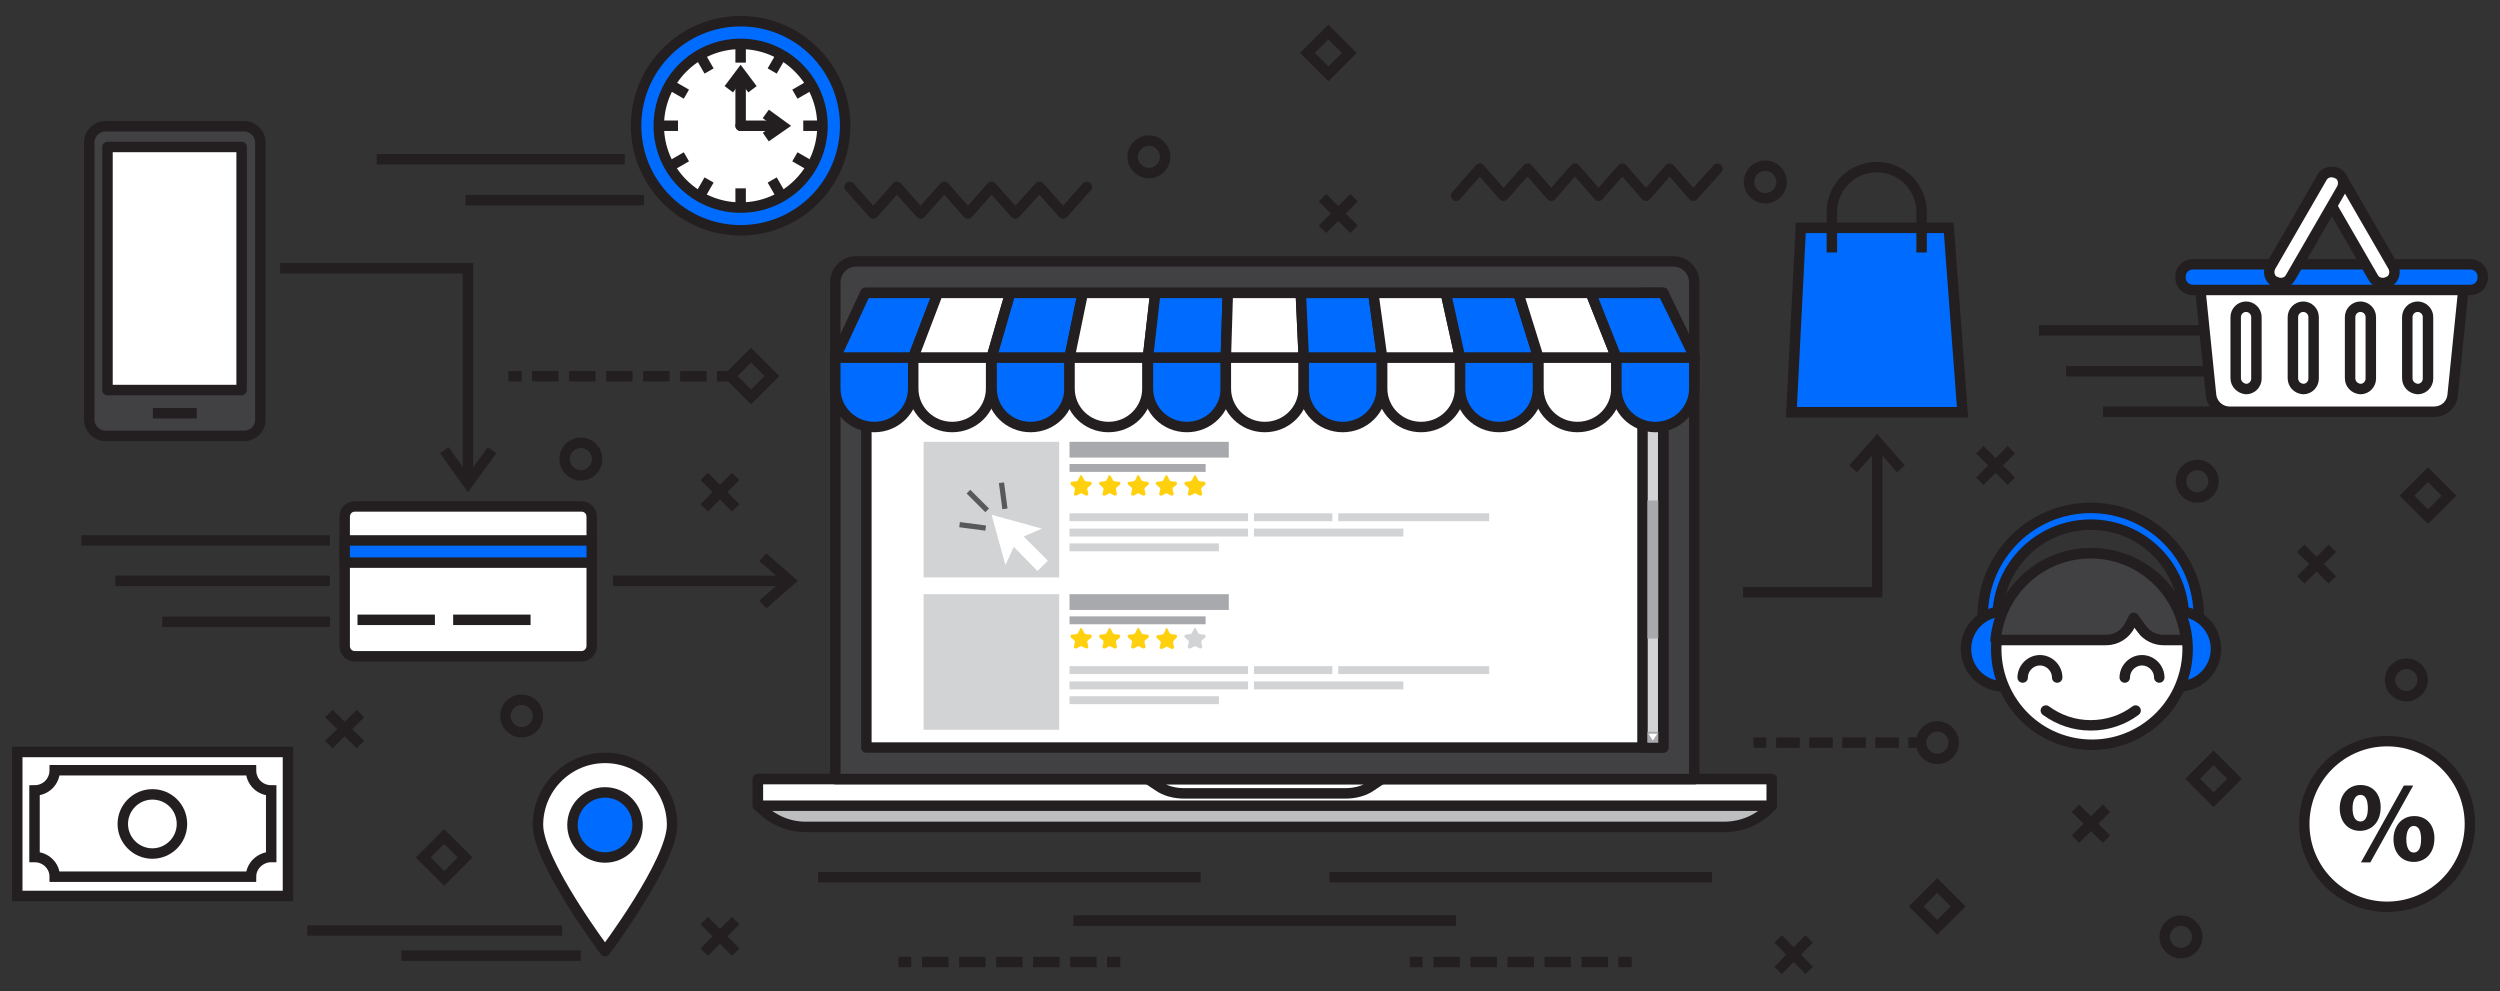 <?xml version="1.0" encoding="utf-8"?>
<!-- Generator: Adobe Illustrator 24.0.3, SVG Export Plug-In . SVG Version: 6.00 Build 0)  -->
<svg version="1.1" xmlns="http://www.w3.org/2000/svg" xmlns:xlink="http://www.w3.org/1999/xlink" x="0px" y="0px"
	 viewBox="0 0 507 201" enable-background="new 0 0 507 201" xml:space="preserve">
<rect x="0" y="0" width="507" height="201" fill="#333333" stroke="none"/>
<g id="BACKGROUND">
</g>
<g id="OBJECTS">
	<g>
		<g id="XMLID_293_">
			<g id="XMLID_236_">
				<g id="XMLID_113_">
					
						<path id="XMLID_42_" fill="#BCBEC0" stroke="#231F20" stroke-width="2.121" stroke-linecap="round" stroke-linejoin="round" stroke-miterlimit="10" d="
						M349.6,167.7H163.4c-3.6,0-6.9-1.5-9.4-4.1l-0.3-0.3V158h205.6v5.4l-0.3,0.3C356.6,166.3,353.2,167.7,349.6,167.7z"/>
					
						<rect id="XMLID_43_" x="153.7" y="158" fill="#FFFFFF" stroke="#231F20" stroke-width="2.121" stroke-linecap="round" stroke-linejoin="round" stroke-miterlimit="10" width="205.6" height="5.4"/>
					
						<path id="XMLID_46_" fill="#FFFFFF" stroke="#231F20" stroke-width="2.121" stroke-linecap="round" stroke-linejoin="round" stroke-miterlimit="10" d="
						M256.5,160.9h16.3c2,0,3.9-0.5,5.3-1.5l2.1-1.4h-23.7h-23.7l2.1,1.4c1.4,1,3.3,1.5,5.3,1.5H256.5z"/>
					
						<path id="XMLID_45_" fill="#414042" stroke="#231F20" stroke-width="2.121" stroke-linecap="round" stroke-linejoin="round" stroke-miterlimit="10" d="
						M343.7,158H169.4V57.3c0-2.4,1.9-4.3,4.3-4.3h165.6c2.4,0,4.3,1.9,4.3,4.3V158z"/>
					
						<rect id="XMLID_47_" x="175.7" y="59.4" fill="#FFFFFF" stroke="#231F20" stroke-width="2.121" stroke-linecap="round" stroke-linejoin="round" stroke-miterlimit="10" width="161.6" height="92.2"/>
					<rect id="XMLID_60_" x="187.3" y="89.6" fill="#D1D3D4" width="27.5" height="27.5"/>
					<rect id="XMLID_62_" x="187.3" y="120.5" fill="#D1D3D4" width="27.5" height="27.5"/>
					<rect id="XMLID_61_" x="216.9" y="89.6" fill="#A7A9AC" width="32.3" height="3.2"/>
					<rect id="XMLID_64_" x="216.9" y="94.1" fill="#A7A9AC" width="27.6" height="1.6"/>
					<g id="XMLID_65_">
						<rect id="XMLID_81_" x="216.9" y="104.1" fill="#D1D3D4" width="36.2" height="1.6"/>
						<rect id="XMLID_84_" x="254.3" y="104.1" fill="#D1D3D4" width="15.9" height="1.6"/>
						<rect id="XMLID_85_" x="271.4" y="104.1" fill="#D1D3D4" width="30.6" height="1.6"/>
						<rect id="XMLID_88_" x="216.9" y="107.2" fill="#D1D3D4" width="36.2" height="1.6"/>
						<rect id="XMLID_87_" x="254.3" y="107.2" fill="#D1D3D4" width="30.3" height="1.6"/>
						<rect id="XMLID_86_" x="216.9" y="110.2" fill="#D1D3D4" width="30.3" height="1.6"/>
					</g>
					<path id="XMLID_63_" fill="#FFD00E" d="M219.5,96.6l0.4,0.8c0.1,0.1,0.2,0.2,0.3,0.2l0.9,0.1c0.3,0,0.4,0.4,0.2,0.6l-0.7,0.6
						c-0.1,0.1-0.1,0.2-0.1,0.3l0.2,0.9c0.1,0.3-0.3,0.5-0.5,0.4l-0.8-0.4c-0.1-0.1-0.2-0.1-0.3,0l-0.8,0.4
						c-0.3,0.1-0.6-0.1-0.5-0.4l0.2-0.9c0-0.1,0-0.2-0.1-0.3l-0.7-0.6c-0.2-0.2-0.1-0.6,0.2-0.6l0.9-0.1c0.1,0,0.2-0.1,0.3-0.2
						l0.4-0.8C219,96.3,219.3,96.3,219.5,96.6z"/>
					<path id="XMLID_66_" fill="#FFD00E" d="M225.3,96.6l0.4,0.8c0.1,0.1,0.2,0.2,0.3,0.2l0.9,0.1c0.3,0,0.4,0.4,0.2,0.6l-0.7,0.6
						c-0.1,0.1-0.1,0.2-0.1,0.3l0.2,0.9c0.1,0.3-0.3,0.5-0.5,0.4l-0.8-0.4c-0.1-0.1-0.2-0.1-0.3,0l-0.8,0.4
						c-0.3,0.1-0.6-0.1-0.5-0.4l0.2-0.9c0-0.1,0-0.2-0.1-0.3l-0.7-0.6c-0.2-0.2-0.1-0.6,0.2-0.6l0.9-0.1c0.1,0,0.2-0.1,0.3-0.2
						l0.4-0.8C224.7,96.3,225.1,96.3,225.3,96.6z"/>
					<path id="XMLID_67_" fill="#FFD00E" d="M231.1,96.6l0.4,0.8c0.1,0.1,0.2,0.2,0.3,0.2l0.9,0.1c0.3,0,0.4,0.4,0.2,0.6l-0.7,0.6
						c-0.1,0.1-0.1,0.2-0.1,0.3l0.2,0.9c0.1,0.3-0.3,0.5-0.5,0.4l-0.8-0.4c-0.1-0.1-0.2-0.1-0.3,0l-0.8,0.4
						c-0.3,0.1-0.6-0.1-0.5-0.4l0.2-0.9c0-0.1,0-0.2-0.1-0.3l-0.7-0.6c-0.2-0.2-0.1-0.6,0.2-0.6l0.9-0.1c0.1,0,0.2-0.1,0.3-0.2
						l0.4-0.8C230.5,96.3,230.9,96.3,231.1,96.6z"/>
					<path id="XMLID_68_" fill="#FFD00E" d="M236.8,96.6l0.4,0.8c0.1,0.1,0.2,0.2,0.3,0.2l0.9,0.1c0.3,0,0.4,0.4,0.2,0.6l-0.7,0.6
						c-0.1,0.1-0.1,0.2-0.1,0.3l0.2,0.9c0.1,0.3-0.3,0.5-0.5,0.4l-0.8-0.4c-0.1-0.1-0.2-0.1-0.3,0l-0.8,0.4
						c-0.3,0.1-0.6-0.1-0.5-0.4l0.2-0.9c0-0.1,0-0.2-0.1-0.3l-0.7-0.6c-0.2-0.2-0.1-0.6,0.2-0.6l0.9-0.1c0.1,0,0.2-0.1,0.3-0.2
						l0.4-0.8C236.3,96.3,236.7,96.3,236.8,96.6z"/>
					<path id="XMLID_69_" fill="#FFD00E" d="M242.6,96.6l0.4,0.8c0.1,0.1,0.2,0.2,0.3,0.2l0.9,0.1c0.3,0,0.4,0.4,0.2,0.6l-0.7,0.6
						c-0.1,0.1-0.1,0.2-0.1,0.3l0.2,0.9c0.1,0.3-0.3,0.5-0.5,0.4l-0.8-0.4c-0.1-0.1-0.2-0.1-0.3,0l-0.8,0.4
						c-0.3,0.1-0.6-0.1-0.5-0.4l0.2-0.9c0-0.1,0-0.2-0.1-0.3l-0.7-0.6c-0.2-0.2-0.1-0.6,0.2-0.6l0.9-0.1c0.1,0,0.2-0.1,0.3-0.2
						l0.4-0.8C242.1,96.3,242.5,96.3,242.6,96.6z"/>
					<rect id="XMLID_103_" x="216.9" y="120.5" fill="#A7A9AC" width="32.3" height="3.2"/>
					<rect id="XMLID_102_" x="216.9" y="125" fill="#A7A9AC" width="27.6" height="1.6"/>
					<g id="XMLID_95_">
						<rect id="XMLID_101_" x="216.9" y="135.1" fill="#D1D3D4" width="36.2" height="1.6"/>
						<rect id="XMLID_100_" x="254.3" y="135.1" fill="#D1D3D4" width="15.9" height="1.6"/>
						<rect id="XMLID_99_" x="271.4" y="135.1" fill="#D1D3D4" width="30.6" height="1.6"/>
						<rect id="XMLID_98_" x="216.9" y="138.2" fill="#D1D3D4" width="36.2" height="1.6"/>
						<rect id="XMLID_97_" x="254.3" y="138.2" fill="#D1D3D4" width="30.3" height="1.6"/>
						<rect id="XMLID_96_" x="216.9" y="141.2" fill="#D1D3D4" width="30.3" height="1.6"/>
					</g>
					<path id="XMLID_94_" fill="#FFD00E" d="M219.5,127.6l0.4,0.8c0.1,0.1,0.2,0.2,0.3,0.2l0.9,0.1c0.3,0,0.4,0.4,0.2,0.6l-0.7,0.6
						c-0.1,0.1-0.1,0.2-0.1,0.3l0.2,0.9c0.1,0.3-0.3,0.5-0.5,0.4l-0.8-0.4c-0.1-0.1-0.2-0.1-0.3,0l-0.8,0.4
						c-0.3,0.1-0.6-0.1-0.5-0.4l0.2-0.9c0-0.1,0-0.2-0.1-0.3l-0.7-0.6c-0.2-0.2-0.1-0.6,0.2-0.6l0.9-0.1c0.1,0,0.2-0.1,0.3-0.2
						l0.4-0.8C219,127.3,219.3,127.3,219.5,127.6z"/>
					<path id="XMLID_93_" fill="#FFD00E" d="M225.3,127.6l0.4,0.8c0.1,0.1,0.2,0.2,0.3,0.2l0.9,0.1c0.3,0,0.4,0.4,0.2,0.6l-0.7,0.6
						c-0.1,0.1-0.1,0.2-0.1,0.3l0.2,0.9c0.1,0.3-0.3,0.5-0.5,0.4l-0.8-0.4c-0.1-0.1-0.2-0.1-0.3,0l-0.8,0.4
						c-0.3,0.1-0.6-0.1-0.5-0.4l0.2-0.9c0-0.1,0-0.2-0.1-0.3l-0.7-0.6c-0.2-0.2-0.1-0.6,0.2-0.6l0.9-0.1c0.1,0,0.2-0.1,0.3-0.2
						l0.4-0.8C224.7,127.3,225.1,127.3,225.3,127.6z"/>
					<path id="XMLID_92_" fill="#FFD00E" d="M231.1,127.6l0.4,0.8c0.1,0.1,0.2,0.2,0.3,0.2l0.9,0.1c0.3,0,0.4,0.4,0.2,0.6l-0.7,0.6
						c-0.1,0.1-0.1,0.2-0.1,0.3l0.2,0.9c0.1,0.3-0.3,0.5-0.5,0.4l-0.8-0.4c-0.1-0.1-0.2-0.1-0.3,0l-0.8,0.4
						c-0.3,0.1-0.6-0.1-0.5-0.4l0.2-0.9c0-0.1,0-0.2-0.1-0.3l-0.7-0.6c-0.2-0.2-0.1-0.6,0.2-0.6l0.9-0.1c0.1,0,0.2-0.1,0.3-0.2
						l0.4-0.8C230.5,127.3,230.9,127.3,231.1,127.6z"/>
					<path id="XMLID_91_" fill="#FFD00E" d="M236.8,127.6l0.4,0.8c0.1,0.1,0.2,0.2,0.3,0.2l0.9,0.1c0.3,0,0.4,0.4,0.2,0.6L238,130
						c-0.1,0.1-0.1,0.2-0.1,0.3l0.2,0.9c0.1,0.3-0.3,0.5-0.5,0.4l-0.8-0.4c-0.1-0.1-0.2-0.1-0.3,0l-0.8,0.4
						c-0.3,0.1-0.6-0.1-0.5-0.4l0.2-0.9c0-0.1,0-0.2-0.1-0.3l-0.7-0.6c-0.2-0.2-0.1-0.6,0.2-0.6l0.9-0.1c0.1,0,0.2-0.1,0.3-0.2
						l0.4-0.8C236.3,127.3,236.7,127.3,236.8,127.6z"/>
					<path id="XMLID_90_" fill="#D1D3D4" d="M242.6,127.6l0.4,0.8c0.1,0.1,0.2,0.2,0.3,0.2l0.9,0.1c0.3,0,0.4,0.4,0.2,0.6l-0.7,0.6
						c-0.1,0.1-0.1,0.2-0.1,0.3l0.2,0.9c0.1,0.3-0.3,0.5-0.5,0.4l-0.8-0.4c-0.1-0.1-0.2-0.1-0.3,0l-0.8,0.4
						c-0.3,0.1-0.6-0.1-0.5-0.4l0.2-0.9c0-0.1,0-0.2-0.1-0.3l-0.7-0.6c-0.2-0.2-0.1-0.6,0.2-0.6l0.9-0.1c0.1,0,0.2-0.1,0.3-0.2
						l0.4-0.8C242.1,127.3,242.5,127.3,242.6,127.6z"/>
					<g id="XMLID_106_">
						
							<rect id="XMLID_89_" x="333.1" y="59.4" fill="#D1D3D4" stroke="#231F20" stroke-width="2.121" stroke-linecap="round" stroke-linejoin="round" stroke-miterlimit="10" width="4.2" height="92.2"/>
						<rect id="XMLID_104_" x="334.1" y="101.5" fill="#A7A9AC" width="2.2" height="28"/>
						<rect id="XMLID_105_" x="334.1" y="148.4" fill="#A7A9AC" width="2.2" height="2.2"/>
						<polygon id="XMLID_108_" fill="#FFFFFF" points="335.2,150.2 336.1,148.8 335.2,148.8 334.3,148.8 						"/>
					</g>
					<g id="XMLID_59_">
						<g id="XMLID_49_">
							
								<path id="XMLID_50_" fill="#006CFF" stroke="#231F20" stroke-width="2.121" stroke-linecap="round" stroke-linejoin="round" stroke-miterlimit="10" d="
								M169.4,72.5v6.3c0,4.3,3.5,7.8,7.9,7.8c4.4,0,7.9-3.5,7.9-7.8v-6.3H169.4z"/>
							
								<path id="XMLID_51_" fill="#FFFFFF" stroke="#231F20" stroke-width="2.121" stroke-linecap="round" stroke-linejoin="round" stroke-miterlimit="10" d="
								M185.2,72.5v6.3c0,4.3,3.5,7.8,7.9,7.8c4.4,0,7.9-3.5,7.9-7.8v-6.3H185.2z"/>
							
								<path id="XMLID_52_" fill="#006CFF" stroke="#231F20" stroke-width="2.121" stroke-linecap="round" stroke-linejoin="round" stroke-miterlimit="10" d="
								M201.1,72.5v6.3c0,4.3,3.5,7.8,7.9,7.8c4.4,0,7.9-3.5,7.9-7.8v-6.3H201.1z"/>
							
								<path id="XMLID_53_" fill="#FFFFFF" stroke="#231F20" stroke-width="2.121" stroke-linecap="round" stroke-linejoin="round" stroke-miterlimit="10" d="
								M216.9,72.5v6.3c0,4.3,3.5,7.8,7.9,7.8c4.4,0,7.9-3.5,7.9-7.8v-6.3H216.9z"/>
							
								<path id="XMLID_54_" fill="#006CFF" stroke="#231F20" stroke-width="2.121" stroke-linecap="round" stroke-linejoin="round" stroke-miterlimit="10" d="
								M232.8,72.5v6.3c0,4.3,3.5,7.8,7.9,7.8c4.4,0,7.9-3.5,7.9-7.8v-6.3H232.8z"/>
							
								<path id="XMLID_55_" fill="#FFFFFF" stroke="#231F20" stroke-width="2.121" stroke-linecap="round" stroke-linejoin="round" stroke-miterlimit="10" d="
								M248.6,72.5v6.3c0,4.3,3.5,7.8,7.9,7.8c4.4,0,7.9-3.5,7.9-7.8v-6.3H248.6z"/>
							
								<path id="XMLID_56_" fill="#006CFF" stroke="#231F20" stroke-width="2.121" stroke-linecap="round" stroke-linejoin="round" stroke-miterlimit="10" d="
								M264.4,72.5v6.3c0,4.3,3.5,7.8,7.9,7.8s7.9-3.5,7.9-7.8v-6.3H264.4z"/>
							
								<path id="XMLID_58_" fill="#FFFFFF" stroke="#231F20" stroke-width="2.121" stroke-linecap="round" stroke-linejoin="round" stroke-miterlimit="10" d="
								M280.3,72.5v6.3c0,4.3,3.5,7.8,7.9,7.8s7.9-3.5,7.9-7.8v-6.3H280.3z"/>
							
								<path id="XMLID_57_" fill="#006CFF" stroke="#231F20" stroke-width="2.121" stroke-linecap="round" stroke-linejoin="round" stroke-miterlimit="10" d="
								M296.1,72.5v6.3c0,4.3,3.5,7.8,7.9,7.8s7.9-3.5,7.9-7.8v-6.3H296.1z"/>
							
								<path id="XMLID_83_" fill="#FFFFFF" stroke="#231F20" stroke-width="2.121" stroke-linecap="round" stroke-linejoin="round" stroke-miterlimit="10" d="
								M312,72.5v6.3c0,4.3,3.5,7.8,7.9,7.8c4.4,0,7.9-3.5,7.9-7.8v-6.3H312z"/>
							
								<path id="XMLID_82_" fill="#006CFF" stroke="#231F20" stroke-width="2.121" stroke-linecap="round" stroke-linejoin="round" stroke-miterlimit="10" d="
								M327.8,72.5v6.3c0,4.3,3.5,7.8,7.9,7.8c4.4,0,7.9-3.5,7.9-7.8v-6.3H327.8z"/>
						</g>
						<g id="XMLID_71_">
							
								<polygon id="XMLID_48_" fill="#006CFF" stroke="#231F20" stroke-width="2.121" stroke-linecap="round" stroke-linejoin="round" stroke-miterlimit="10" points="
								190.2,59.4 175.5,59.4 169.4,72.5 185.2,72.5 							"/>
							
								<polygon id="XMLID_70_" fill="#FFFFFF" stroke="#231F20" stroke-width="2.121" stroke-linecap="round" stroke-linejoin="round" stroke-miterlimit="10" points="
								204.9,59.4 190.2,59.4 185.2,72.5 201.1,72.5 							"/>
							
								<polygon id="XMLID_72_" fill="#006CFF" stroke="#231F20" stroke-width="2.121" stroke-linecap="round" stroke-linejoin="round" stroke-miterlimit="10" points="
								219.6,59.4 204.9,59.4 201.1,72.5 216.9,72.5 							"/>
							
								<polygon id="XMLID_73_" fill="#FFFFFF" stroke="#231F20" stroke-width="2.121" stroke-linecap="round" stroke-linejoin="round" stroke-miterlimit="10" points="
								234.3,59.4 219.6,59.4 216.9,72.5 232.8,72.5 							"/>
							
								<polygon id="XMLID_74_" fill="#006CFF" stroke="#231F20" stroke-width="2.121" stroke-linecap="round" stroke-linejoin="round" stroke-miterlimit="10" points="
								249,59.4 234.3,59.4 232.8,72.5 248.6,72.5 							"/>
							
								<polygon id="XMLID_75_" fill="#FFFFFF" stroke="#231F20" stroke-width="2.121" stroke-linecap="round" stroke-linejoin="round" stroke-miterlimit="10" points="
								263.8,59.4 249,59.4 248.6,72.5 264.4,72.5 							"/>
							
								<polygon id="XMLID_76_" fill="#006CFF" stroke="#231F20" stroke-width="2.121" stroke-linecap="round" stroke-linejoin="round" stroke-miterlimit="10" points="
								278.5,59.4 263.8,59.4 264.4,72.5 280.3,72.5 							"/>
							
								<polygon id="XMLID_77_" fill="#FFFFFF" stroke="#231F20" stroke-width="2.121" stroke-linecap="round" stroke-linejoin="round" stroke-miterlimit="10" points="
								293.2,59.4 278.5,59.4 280.3,72.5 296.1,72.5 							"/>
							
								<polygon id="XMLID_78_" fill="#006CFF" stroke="#231F20" stroke-width="2.121" stroke-linecap="round" stroke-linejoin="round" stroke-miterlimit="10" points="
								307.9,59.4 293.2,59.4 296.1,72.5 312,72.5 							"/>
							
								<polygon id="XMLID_80_" fill="#FFFFFF" stroke="#231F20" stroke-width="2.121" stroke-linecap="round" stroke-linejoin="round" stroke-miterlimit="10" points="
								322.6,59.4 307.9,59.4 312,72.5 327.8,72.5 							"/>
							
								<polygon id="XMLID_79_" fill="#006CFF" stroke="#231F20" stroke-width="2.121" stroke-linecap="round" stroke-linejoin="round" stroke-miterlimit="10" points="
								337.3,59.4 322.6,59.4 327.8,72.5 343.7,72.5 							"/>
						</g>
					</g>
					<g id="XMLID_107_">
						<polygon id="XMLID_110_" fill="#FFFFFF" points="212.5,113.7 207.6,108.8 211.3,107.2 201.1,104.4 203.9,114.6 205.6,110.9 
							210.4,115.8 						"/>
						
							<line id="XMLID_109_" fill="none" stroke="#58595B" stroke-width="1.06" stroke-miterlimit="10" x1="196.4" y1="99.7" x2="200.2" y2="103.5"/>
						
							<line id="XMLID_111_" fill="none" stroke="#58595B" stroke-width="1.06" stroke-miterlimit="10" x1="194.6" y1="106.4" x2="199.9" y2="107.1"/>
						
							<line id="XMLID_112_" fill="none" stroke="#58595B" stroke-width="1.06" stroke-miterlimit="10" x1="203.1" y1="97.9" x2="203.8" y2="103.2"/>
					</g>
				</g>
				<g id="XMLID_117_">
					
						<path id="XMLID_115_" fill="#414042" stroke="#231F20" stroke-width="2.121" stroke-linecap="round" stroke-linejoin="round" stroke-miterlimit="10" d="
						M49.5,88.4H21.4c-1.8,0-3.3-1.5-3.3-3.3V28.9c0-1.8,1.5-3.3,3.3-3.3h28.1c1.8,0,3.3,1.5,3.3,3.3v56.2
						C52.8,87,51.3,88.4,49.5,88.4z"/>
					
						<rect id="XMLID_116_" x="21.8" y="29.8" fill="#FFFFFF" stroke="#231F20" stroke-width="2.121" stroke-linecap="round" stroke-linejoin="round" stroke-miterlimit="10" width="27.2" height="49.3"/>
					
						<line id="XMLID_119_" fill="none" stroke="#231F20" stroke-width="2.121" stroke-miterlimit="10" x1="31" y1="83.8" x2="39.9" y2="83.8"/>
				</g>
				<g id="XMLID_120_">
					<polygon id="XMLID_118_" fill="#006CFF" stroke="#231F20" stroke-width="2.121" stroke-miterlimit="10" points="398,83.6 
						363.3,83.6 365.2,46.2 395.2,46.2 					"/>
					<path id="XMLID_121_" fill="none" stroke="#231F20" stroke-width="2.121" stroke-miterlimit="10" d="M371.5,51.2v-8.2
						c0-5.1,4.1-9.1,9.1-9.1l0,0c5.1,0,9.1,4.1,9.1,9.1v8.2"/>
				</g>
				<g id="XMLID_124_">
					
						<path id="XMLID_122_" fill="#FFFFFF" stroke="#231F20" stroke-width="2.121" stroke-linecap="round" stroke-linejoin="round" stroke-miterlimit="10" d="
						M117.9,133.1H72c-1.2,0-2.1-0.9-2.1-2.1v-26.2c0-1.2,0.9-2.1,2.1-2.1h45.9c1.2,0,2.1,0.9,2.1,2.1v26.2
						C120,132.1,119.1,133.1,117.9,133.1z"/>
					
						<rect id="XMLID_123_" x="69.9" y="109.6" fill="#006CFF" stroke="#231F20" stroke-width="2.121" stroke-linecap="round" stroke-linejoin="round" stroke-miterlimit="10" width="50.1" height="4.5"/>
					
						<line id="XMLID_125_" fill="#FFFFFF" stroke="#231F20" stroke-width="2.121" stroke-miterlimit="10" x1="72.5" y1="125.7" x2="88.2" y2="125.7"/>
					
						<line id="XMLID_126_" fill="#FFFFFF" stroke="#231F20" stroke-width="2.121" stroke-miterlimit="10" x1="91.9" y1="125.7" x2="107.6" y2="125.7"/>
				</g>
				<g id="XMLID_129_">
					
						<rect id="XMLID_127_" x="3.5" y="152.5" fill="#FFFFFF" stroke="#231F20" stroke-width="2.121" stroke-miterlimit="10" width="54.9" height="29.2"/>
					<path id="XMLID_136_" fill="#FFFFFF" stroke="#231F20" stroke-width="2.121" stroke-miterlimit="10" d="M55,160.3v13.5
						c-2.2,0-4.1,1.8-4.1,4H11.1c0-2.2-1.8-4-4.1-4v-13.5c2.3,0,4.1-1.8,4.1-4.1h39.8C50.9,158.5,52.7,160.3,55,160.3z"/>
					
						<path id="XMLID_128_" fill="#FFFFFF" stroke="#231F20" stroke-width="2.121" stroke-linecap="round" stroke-linejoin="round" stroke-miterlimit="10" d="
						M36.9,167.1c0,3.3-2.7,6-6,6c-3.3,0-6-2.7-6-6c0-3.3,2.7-6,6-6C34.3,161.1,36.9,163.8,36.9,167.1z"/>
				</g>
				<g id="XMLID_141_">
					<g id="XMLID_154_">
						
							<path id="XMLID_153_" fill="#006CFF" stroke="#231F20" stroke-width="2.121" stroke-linecap="round" stroke-linejoin="round" stroke-miterlimit="10" d="
							M445.9,133.9v-9c0-12.1-9.8-21.9-21.9-21.9h0c-12.1,0-21.9,9.8-21.9,21.9v9h3v-8.6c0-10.5,8.5-18.9,18.9-18.9h0
							c10.5,0,18.9,8.5,18.9,18.9v8.6H445.9z"/>
					</g>
					
						<path id="XMLID_139_" fill="#006CFF" stroke="#231F20" stroke-width="2.121" stroke-linecap="round" stroke-linejoin="round" stroke-miterlimit="10" d="
						M441.8,139.2c4.2,0,7.6-3.4,7.6-7.6c0-4.2-3.4-7.6-7.6-7.6V139.2z"/>
					
						<path id="XMLID_140_" fill="#006CFF" stroke="#231F20" stroke-width="2.121" stroke-linecap="round" stroke-linejoin="round" stroke-miterlimit="10" d="
						M406.3,139.2c-4.2,0-7.6-3.4-7.6-7.6c0-4.2,3.4-7.6,7.6-7.6V139.2z"/>
					<g id="XMLID_137_">
						
							<ellipse id="XMLID_130_" transform="matrix(0.232 -0.973 0.973 0.232 197.829 513.65)" fill="#FFFFFF" stroke="#231F20" stroke-width="2.121" stroke-linecap="round" stroke-linejoin="round" stroke-miterlimit="10" cx="424" cy="131.6" rx="19.4" ry="19.4"/>
						
							<path id="XMLID_134_" fill="#414042" stroke="#231F20" stroke-width="2.121" stroke-linecap="round" stroke-linejoin="round" stroke-miterlimit="10" d="
							M424,112.2c-10.1,0-18.4,7.7-19.3,17.6h22.4c2.1,0,4-1.2,4.9-3.1l0.7-1.4l1.7,2.3c1,1.4,2.7,2.2,4.4,2.2h4.5
							C442.4,120,434.1,112.2,424,112.2z"/>
						<g id="XMLID_131_">
							
								<path id="XMLID_132_" fill="none" stroke="#231F20" stroke-width="2.121" stroke-linecap="round" stroke-linejoin="round" stroke-miterlimit="10" d="
								M430.9,137.4c0-1.9,1.6-3.5,3.5-3.5c1.9,0,3.5,1.6,3.5,3.5"/>
							
								<path id="XMLID_133_" fill="none" stroke="#231F20" stroke-width="2.121" stroke-linecap="round" stroke-linejoin="round" stroke-miterlimit="10" d="
								M410.2,137.4c0-1.9,1.6-3.5,3.5-3.5c1.9,0,3.5,1.6,3.5,3.5"/>
						</g>
						
							<path id="XMLID_135_" fill="#FFFFFF" stroke="#231F20" stroke-width="2.121" stroke-linecap="round" stroke-linejoin="round" stroke-miterlimit="10" d="
							M414.9,144.1c2.6,1.9,5.7,3,9.1,3c3.4,0,6.6-1.1,9.1-3"/>
					</g>
				</g>
				<g id="XMLID_219_">
					<g id="XMLID_233_">
						
							<line id="XMLID_252_" fill="none" stroke="#231F20" stroke-width="2.121" stroke-miterlimit="10" x1="453.4" y1="67" x2="413.5" y2="67"/>
						
							<line id="XMLID_246_" fill="none" stroke="#231F20" stroke-width="2.121" stroke-miterlimit="10" x1="453.4" y1="75.3" x2="419" y2="75.3"/>
						
							<line id="XMLID_240_" fill="none" stroke="#231F20" stroke-width="2.121" stroke-miterlimit="10" x1="453.4" y1="83.5" x2="426.5" y2="83.5"/>
					</g>
					<g id="XMLID_152_">
						
							<path id="XMLID_143_" fill="#FFFFFF" stroke="#231F20" stroke-width="2.121" stroke-linecap="round" stroke-linejoin="round" stroke-miterlimit="10" d="
							M493.6,83.5h-41.4c-2,0-3.6-1.5-3.8-3.4l-2.3-22.6c0-0.2,0.1-0.4,0.4-0.4h52.8c0.2,0,0.4,0.2,0.4,0.4l-2.3,22.6
							C497.2,82.1,495.6,83.5,493.6,83.5z"/>
						
							<path id="XMLID_142_" fill="#006CFF" stroke="#231F20" stroke-width="2.121" stroke-linecap="round" stroke-linejoin="round" stroke-miterlimit="10" d="
							M501,58.8h-56.3c-1.4,0-2.5-1.1-2.5-2.5v-0.2c0-1.4,1.1-2.5,2.5-2.5H501c1.4,0,2.5,1.1,2.5,2.5v0.2
							C503.5,57.7,502.4,58.8,501,58.8z"/>
						<g id="XMLID_144_">
							
								<path id="XMLID_145_" fill="#FFFFFF" stroke="#231F20" stroke-width="2.121" stroke-linecap="round" stroke-linejoin="round" stroke-miterlimit="10" d="
								M453.4,76.7V64.3c0-1.1,0.9-2.1,2.1-2.1l0,0c1.1,0,2.1,0.9,2.1,2.1v12.5c0,1.1-0.9,2.1-2.1,2.1l0,0
								C454.4,78.8,453.4,77.9,453.4,76.7z"/>
							
								<path id="XMLID_146_" fill="#FFFFFF" stroke="#231F20" stroke-width="2.121" stroke-linecap="round" stroke-linejoin="round" stroke-miterlimit="10" d="
								M465,76.7V64.3c0-1.1,0.9-2.1,2.1-2.1l0,0c1.1,0,2.1,0.9,2.1,2.1v12.5c0,1.1-0.9,2.1-2.1,2.1l0,0
								C465.9,78.8,465,77.9,465,76.7z"/>
							
								<path id="XMLID_147_" fill="#FFFFFF" stroke="#231F20" stroke-width="2.121" stroke-linecap="round" stroke-linejoin="round" stroke-miterlimit="10" d="
								M476.6,76.7V64.3c0-1.1,0.9-2.1,2.1-2.1l0,0c1.1,0,2.1,0.9,2.1,2.1v12.5c0,1.1-0.9,2.1-2.1,2.1l0,0
								C477.5,78.8,476.6,77.9,476.6,76.7z"/>
							
								<path id="XMLID_148_" fill="#FFFFFF" stroke="#231F20" stroke-width="2.121" stroke-linecap="round" stroke-linejoin="round" stroke-miterlimit="10" d="
								M488.2,76.7V64.3c0-1.1,0.9-2.1,2.1-2.1l0,0c1.1,0,2.1,0.9,2.1,2.1v12.5c0,1.1-0.9,2.1-2.1,2.1l0,0
								C489.1,78.8,488.2,77.9,488.2,76.7z"/>
						</g>
						<g id="XMLID_150_">
							
								<path id="XMLID_149_" fill="#FFFFFF" stroke="#231F20" stroke-width="2.121" stroke-linecap="round" stroke-linejoin="round" stroke-miterlimit="10" d="
								M481.3,56.3l-10.4-18c-0.6-1.1-0.3-2.5,0.8-3.1l0.1,0c1.1-0.6,2.5-0.3,3.1,0.8l10.4,18c0.6,1.1,0.3,2.5-0.8,3.1l-0.1,0
								C483.3,57.7,481.9,57.4,481.3,56.3z"/>
							
								<path id="XMLID_151_" fill="#FFFFFF" stroke="#231F20" stroke-width="2.121" stroke-linejoin="round" stroke-miterlimit="10" d="
								M464.5,56.3l10.4-18c0.6-1.1,0.3-2.5-0.8-3.1l-0.1,0c-1.1-0.6-2.5-0.3-3.1,0.8l-10.4,18c-0.6,1.1-0.3,2.5,0.8,3.1l0.1,0
								C462.5,57.7,463.9,57.4,464.5,56.3z"/>
						</g>
					</g>
				</g>
				<g id="XMLID_155_">
					
						<circle id="XMLID_138_" fill="#FFFFFF" stroke="#231F20" stroke-width="2.121" stroke-linecap="round" stroke-linejoin="round" stroke-miterlimit="10" cx="484.1" cy="167.1" r="16.8"/>
					<g id="XMLID_156_">
						<path id="XMLID_157_" fill="#231F20" d="M482.8,163.7c0,3.2-2,4.8-4.2,4.8c-2.3,0-4.1-1.7-4.1-4.6c0-2.7,1.7-4.7,4.2-4.7
							C481.3,159.2,482.8,161.1,482.8,163.7z M477.1,163.9c0,1.6,0.5,2.7,1.6,2.7c1,0,1.5-1,1.5-2.7c0-1.5-0.4-2.7-1.5-2.7
							C477.6,161.2,477.1,162.4,477.1,163.9z M478.8,174.9l8.7-15.6h1.9l-8.7,15.6H478.8z M493.7,170c0,3.2-2,4.8-4.2,4.8
							c-2.3,0-4.1-1.7-4.1-4.6c0-2.7,1.7-4.7,4.2-4.7C492.2,165.5,493.7,167.4,493.7,170z M488,170.2c0,1.6,0.5,2.7,1.5,2.7
							c1,0,1.5-1,1.5-2.7c0-1.5-0.4-2.7-1.5-2.7C488.5,167.5,488,168.7,488,170.2z"/>
					</g>
				</g>
				<g id="XMLID_181_">
					
						<circle id="XMLID_164_" fill="#006CFF" stroke="#231F20" stroke-width="2.121" stroke-linecap="round" stroke-linejoin="round" stroke-miterlimit="10" cx="150.2" cy="25.5" r="21.2"/>
					
						<circle id="XMLID_165_" fill="#FFFFFF" stroke="#231F20" stroke-width="2.121" stroke-linecap="round" stroke-linejoin="round" stroke-miterlimit="10" cx="150.2" cy="25.5" r="16.6"/>
					<g id="XMLID_166_">
						
							<line id="XMLID_167_" fill="none" stroke="#231F20" stroke-width="2.121" stroke-miterlimit="10" x1="150.2" y1="8.9" x2="150.2" y2="12.7"/>
						
							<line id="XMLID_168_" fill="none" stroke="#231F20" stroke-width="2.121" stroke-miterlimit="10" x1="141.9" y1="11.1" x2="143.8" y2="14.4"/>
						
							<line id="XMLID_169_" fill="none" stroke="#231F20" stroke-width="2.121" stroke-miterlimit="10" x1="135.9" y1="17.2" x2="139.2" y2="19.1"/>
						
							<line id="XMLID_170_" fill="none" stroke="#231F20" stroke-width="2.121" stroke-miterlimit="10" x1="133.6" y1="25.5" x2="137.5" y2="25.5"/>
						
							<line id="XMLID_171_" fill="none" stroke="#231F20" stroke-width="2.121" stroke-miterlimit="10" x1="135.9" y1="33.7" x2="139.2" y2="31.8"/>
						
							<line id="XMLID_172_" fill="none" stroke="#231F20" stroke-width="2.121" stroke-miterlimit="10" x1="141.9" y1="39.8" x2="143.8" y2="36.5"/>
						
							<line id="XMLID_173_" fill="none" stroke="#231F20" stroke-width="2.121" stroke-miterlimit="10" x1="150.2" y1="42" x2="150.2" y2="38.2"/>
						
							<line id="XMLID_174_" fill="none" stroke="#231F20" stroke-width="2.121" stroke-miterlimit="10" x1="158.5" y1="39.8" x2="156.6" y2="36.5"/>
						
							<line id="XMLID_175_" fill="none" stroke="#231F20" stroke-width="2.121" stroke-miterlimit="10" x1="164.5" y1="33.7" x2="161.2" y2="31.8"/>
						
							<line id="XMLID_176_" fill="none" stroke="#231F20" stroke-width="2.121" stroke-miterlimit="10" x1="166.8" y1="25.5" x2="162.9" y2="25.5"/>
						
							<line id="XMLID_177_" fill="none" stroke="#231F20" stroke-width="2.121" stroke-miterlimit="10" x1="164.5" y1="17.2" x2="161.2" y2="19.1"/>
						
							<line id="XMLID_178_" fill="none" stroke="#231F20" stroke-width="2.121" stroke-miterlimit="10" x1="158.5" y1="11.1" x2="156.6" y2="14.4"/>
					</g>
					<g id="XMLID_179_">
						
							<line id="XMLID_180_" fill="none" stroke="#231F20" stroke-width="2.121" stroke-linecap="round" stroke-linejoin="round" stroke-miterlimit="10" x1="150.2" y1="25.5" x2="150.2" y2="15.2"/>
						<polyline id="XMLID_182_" fill="none" stroke="#231F20" stroke-width="2.121" stroke-miterlimit="10" points="152.6,18.1 
							150.2,14.9 147.8,18.1 						"/>
					</g>
					<g id="XMLID_183_">
						
							<line id="XMLID_185_" fill="none" stroke="#231F20" stroke-width="2.121" stroke-linecap="round" stroke-linejoin="round" stroke-miterlimit="10" x1="150.2" y1="25.5" x2="158.2" y2="25.5"/>
						<polyline id="XMLID_186_" fill="none" stroke="#231F20" stroke-width="2.121" stroke-miterlimit="10" points="155.3,23.1 
							158.6,25.5 155.3,27.8 						"/>
					</g>
				</g>
				<g id="XMLID_188_">
					
						<path id="XMLID_184_" fill="#FFFFFF" stroke="#231F20" stroke-width="2.121" stroke-linecap="round" stroke-linejoin="round" stroke-miterlimit="10" d="
						M136.3,167.3c0,7.5-13.6,25.6-13.6,25.6s-13.6-18.1-13.6-25.6c0-7.5,6.1-13.6,13.6-13.6C130.2,153.7,136.3,159.8,136.3,167.3z"
						/>
					
						<circle id="XMLID_187_" fill="#006CFF" stroke="#231F20" stroke-width="2.121" stroke-linecap="round" stroke-linejoin="round" stroke-miterlimit="10" cx="122.7" cy="167.3" r="6.6"/>
				</g>
				<g id="XMLID_194_">
					
						<line id="XMLID_195_" fill="none" stroke="#231F20" stroke-width="2.121" stroke-miterlimit="10" x1="66.9" y1="109.6" x2="16.5" y2="109.6"/>
					
						<line id="XMLID_196_" fill="none" stroke="#231F20" stroke-width="2.121" stroke-miterlimit="10" x1="66.9" y1="117.8" x2="23.4" y2="117.8"/>
					
						<line id="XMLID_197_" fill="none" stroke="#231F20" stroke-width="2.121" stroke-miterlimit="10" x1="66.9" y1="126.1" x2="32.9" y2="126.1"/>
				</g>
				<g id="XMLID_217_">
					
						<line id="XMLID_221_" fill="none" stroke="#231F20" stroke-width="2.121" stroke-miterlimit="10" x1="126.7" y1="32.3" x2="76.4" y2="32.3"/>
					
						<line id="XMLID_220_" fill="none" stroke="#231F20" stroke-width="2.121" stroke-miterlimit="10" x1="130.6" y1="40.6" x2="94.4" y2="40.6"/>
				</g>
				<g id="XMLID_201_">
					<polyline id="XMLID_199_" fill="none" stroke="#231F20" stroke-width="2.121" stroke-miterlimit="10" points="56.8,54.4 
						94.9,54.4 94.9,97.2 					"/>
					<polyline id="XMLID_200_" fill="none" stroke="#231F20" stroke-width="2.121" stroke-miterlimit="10" points="90.1,91.3 
						94.9,98 99.8,91.3 					"/>
				</g>
				<g id="XMLID_207_">
					
						<line id="XMLID_198_" fill="none" stroke="#231F20" stroke-width="2.121" stroke-miterlimit="10" x1="124.3" y1="117.8" x2="160.2" y2="117.8"/>
					<polyline id="XMLID_218_" fill="none" stroke="#231F20" stroke-width="2.121" stroke-miterlimit="10" points="154.7,122.6 
						160.2,117.8 154.7,113 					"/>
				</g>
				<g id="XMLID_229_">
					<polyline id="XMLID_231_" fill="none" stroke="#231F20" stroke-width="2.121" stroke-miterlimit="10" points="380.7,89.6 
						380.7,120.1 353.5,120.1 					"/>
					<polyline id="XMLID_230_" fill="none" stroke="#231F20" stroke-width="2.121" stroke-miterlimit="10" points="385.5,95.1 
						380.7,89.6 375.8,95.1 					"/>
				</g>
				
					<polyline id="XMLID_232_" fill="none" stroke="#231F20" stroke-width="2.121" stroke-linecap="round" stroke-linejoin="round" stroke-miterlimit="10" points="
					348.3,34.2 343.4,39.7 338.6,34.2 333.8,39.7 329,34.2 324.2,39.7 319.4,34.2 314.6,39.7 309.8,34.2 304.9,39.7 300.1,34.2 
					295.3,39.7 				"/>
				
					<polyline id="XMLID_235_" fill="none" stroke="#231F20" stroke-width="2.121" stroke-linecap="round" stroke-linejoin="round" stroke-miterlimit="10" points="
					220.4,37.9 215.6,43.3 210.8,37.9 205.9,43.3 201.1,37.9 196.3,43.3 191.5,37.9 186.7,43.3 181.9,37.9 177.1,43.3 172.3,37.9 
									"/>
				<g id="XMLID_204_">
					
						<line id="XMLID_203_" fill="none" stroke="#231F20" stroke-width="2.121" stroke-miterlimit="10" x1="66.7" y1="144.7" x2="73.1" y2="151"/>
					
						<line id="XMLID_202_" fill="none" stroke="#231F20" stroke-width="2.121" stroke-miterlimit="10" x1="73.1" y1="144.7" x2="66.7" y2="151"/>
				</g>
				<g id="XMLID_224_">
					
						<line id="XMLID_226_" fill="none" stroke="#231F20" stroke-width="2.121" stroke-miterlimit="10" x1="142.8" y1="96.6" x2="149.2" y2="103"/>
					
						<line id="XMLID_225_" fill="none" stroke="#231F20" stroke-width="2.121" stroke-miterlimit="10" x1="149.2" y1="96.6" x2="142.8" y2="103"/>
				</g>
				<g id="XMLID_238_">
					
						<line id="XMLID_241_" fill="#FFFFFF" stroke="#231F20" stroke-width="2.121" stroke-miterlimit="10" x1="268.2" y1="40.1" x2="274.6" y2="46.5"/>
					
						<line id="XMLID_239_" fill="#FFFFFF" stroke="#231F20" stroke-width="2.121" stroke-miterlimit="10" x1="274.6" y1="40.1" x2="268.2" y2="46.5"/>
				</g>
				<g id="XMLID_214_">
					
						<line id="XMLID_216_" fill="none" stroke="#231F20" stroke-width="2.121" stroke-miterlimit="10" x1="142.8" y1="186.7" x2="149.2" y2="193.1"/>
					
						<line id="XMLID_215_" fill="none" stroke="#231F20" stroke-width="2.121" stroke-miterlimit="10" x1="149.2" y1="186.7" x2="142.8" y2="193.1"/>
				</g>
				<g id="XMLID_263_">
					
						<line id="XMLID_265_" fill="none" stroke="#231F20" stroke-width="2.121" stroke-miterlimit="10" x1="420.9" y1="163.9" x2="427.2" y2="170.2"/>
					
						<line id="XMLID_264_" fill="none" stroke="#231F20" stroke-width="2.121" stroke-miterlimit="10" x1="427.2" y1="163.9" x2="420.9" y2="170.2"/>
				</g>
				
					<circle id="XMLID_205_" fill="none" stroke="#231F20" stroke-width="2.121" stroke-miterlimit="10" cx="105.8" cy="145.2" r="3.3"/>
				
					<circle id="XMLID_223_" fill="none" stroke="#231F20" stroke-width="2.121" stroke-miterlimit="10" cx="117.8" cy="93.1" r="3.3"/>
				<path id="XMLID_237_" fill="none" stroke="#231F20" stroke-width="2.121" stroke-miterlimit="10" d="M236.3,31.8
					c0,1.8-1.5,3.3-3.3,3.3s-3.3-1.5-3.3-3.3c0-1.8,1.5-3.3,3.3-3.3S236.3,30,236.3,31.8z"/>
				
					<rect id="XMLID_206_" x="149.3" y="73.3" transform="matrix(0.707 0.707 -0.707 0.707 98.585 -85.356)" fill="none" stroke="#231F20" stroke-width="2.121" stroke-miterlimit="10" width="6" height="6"/>
				
					<rect id="XMLID_213_" x="87.1" y="170.9" transform="matrix(0.707 0.707 -0.707 0.707 149.319 -12.751)" fill="none" stroke="#231F20" stroke-width="2.121" stroke-miterlimit="10" width="6" height="6"/>
				
					<rect id="XMLID_242_" x="266.4" y="7.8" transform="matrix(0.707 0.707 -0.707 0.707 86.564 -187.357)" fill="none" stroke="#231F20" stroke-width="2.121" stroke-miterlimit="10" width="6" height="6"/>
				<g id="XMLID_259_">
					
						<line id="XMLID_261_" fill="none" stroke="#231F20" stroke-width="2.121" stroke-miterlimit="10" x1="401.5" y1="91.2" x2="407.9" y2="97.6"/>
					
						<line id="XMLID_260_" fill="none" stroke="#231F20" stroke-width="2.121" stroke-miterlimit="10" x1="407.9" y1="91.2" x2="401.5" y2="97.6"/>
				</g>
				<g id="XMLID_256_">
					
						<line id="XMLID_258_" fill="none" stroke="#231F20" stroke-width="2.121" stroke-miterlimit="10" x1="466.6" y1="111.2" x2="473" y2="117.6"/>
					
						<line id="XMLID_257_" fill="none" stroke="#231F20" stroke-width="2.121" stroke-miterlimit="10" x1="473" y1="111.2" x2="466.6" y2="117.6"/>
				</g>
				<path id="XMLID_255_" fill="none" stroke="#231F20" stroke-width="2.121" stroke-miterlimit="10" d="M448.9,97.6
					c0,1.8-1.5,3.3-3.3,3.3c-1.8,0-3.3-1.5-3.3-3.3s1.5-3.3,3.3-3.3C447.4,94.3,448.9,95.8,448.9,97.6z"/>
				<path id="XMLID_268_" fill="none" stroke="#231F20" stroke-width="2.121" stroke-miterlimit="10" d="M396.2,150.6
					c0,1.8-1.5,3.3-3.3,3.3s-3.3-1.5-3.3-3.3c0-1.8,1.5-3.3,3.3-3.3S396.2,148.8,396.2,150.6z"/>
				<path id="XMLID_270_" fill="none" stroke="#231F20" stroke-width="2.121" stroke-miterlimit="10" d="M445.6,190
					c0,1.8-1.5,3.3-3.3,3.3s-3.3-1.5-3.3-3.3s1.5-3.3,3.3-3.3S445.6,188.2,445.6,190z"/>
				<path id="XMLID_266_" fill="none" stroke="#231F20" stroke-width="2.121" stroke-miterlimit="10" d="M491.3,137.9
					c0,1.8-1.5,3.3-3.3,3.3s-3.3-1.5-3.3-3.3s1.5-3.3,3.3-3.3S491.3,136,491.3,137.9z"/>
				
					<circle id="XMLID_262_" fill="none" stroke="#231F20" stroke-width="2.121" stroke-miterlimit="10" cx="358" cy="36.9" r="3.3"/>
				
					<rect id="XMLID_254_" x="489.4" y="97.6" transform="matrix(0.707 0.707 -0.707 0.707 215.391 -318.734)" fill="none" stroke="#231F20" stroke-width="2.121" stroke-miterlimit="10" width="6" height="6"/>
				
					<rect id="XMLID_269_" x="445.9" y="155" transform="matrix(0.707 0.707 -0.707 0.707 243.243 -271.139)" fill="none" stroke="#231F20" stroke-width="2.121" stroke-miterlimit="10" width="6" height="6"/>
				
					<line id="XMLID_208_" fill="none" stroke="#231F20" stroke-width="2.121" stroke-miterlimit="10" x1="165.9" y1="177.9" x2="243.5" y2="177.9"/>
				
					<line id="XMLID_210_" fill="none" stroke="#231F20" stroke-width="2.121" stroke-miterlimit="10" x1="217.7" y1="186.7" x2="295.3" y2="186.7"/>
				
					<line id="XMLID_209_" fill="none" stroke="#231F20" stroke-width="2.121" stroke-miterlimit="10" x1="269.6" y1="177.9" x2="347.2" y2="177.9"/>
				
					<line id="XMLID_211_" fill="none" stroke="#231F20" stroke-width="2.121" stroke-miterlimit="10" x1="117.8" y1="193.8" x2="81.4" y2="193.8"/>
				
					<line id="XMLID_212_" fill="none" stroke="#231F20" stroke-width="2.121" stroke-miterlimit="10" x1="114" y1="188.7" x2="62.3" y2="188.7"/>
				<g id="XMLID_222_">
					<g>
						
							<line fill="none" stroke="#231F20" stroke-width="2.121" stroke-miterlimit="10" x1="103.1" y1="76.3" x2="105.8" y2="76.3"/>
						
							<line fill="none" stroke="#231F20" stroke-width="2.121" stroke-miterlimit="10" stroke-dasharray="5.364,2.145" x1="107.9" y1="76.3" x2="144.4" y2="76.3"/>
						
							<line fill="none" stroke="#231F20" stroke-width="2.121" stroke-miterlimit="10" x1="145.4" y1="76.3" x2="148.1" y2="76.3"/>
					</g>
				</g>
				<g id="XMLID_267_">
					<g>
						
							<line fill="none" stroke="#231F20" stroke-width="2.121" stroke-miterlimit="10" x1="355.6" y1="150.6" x2="358.2" y2="150.6"/>
						
							<line fill="none" stroke="#231F20" stroke-width="2.121" stroke-miterlimit="10" stroke-dasharray="4.787,1.915" x1="360.2" y1="150.6" x2="386" y2="150.6"/>
						
							<line fill="none" stroke="#231F20" stroke-width="2.121" stroke-miterlimit="10" x1="387" y1="150.6" x2="389.6" y2="150.6"/>
					</g>
				</g>
				<g id="XMLID_227_">
					<g>
						
							<line fill="none" stroke="#231F20" stroke-width="2.121" stroke-miterlimit="10" x1="182.2" y1="195.1" x2="184.8" y2="195.1"/>
						
							<line fill="none" stroke="#231F20" stroke-width="2.121" stroke-miterlimit="10" stroke-dasharray="5.364,2.145" x1="187" y1="195.1" x2="223.4" y2="195.1"/>
						
							<line fill="none" stroke="#231F20" stroke-width="2.121" stroke-miterlimit="10" x1="224.5" y1="195.1" x2="227.2" y2="195.1"/>
					</g>
				</g>
				<g id="XMLID_228_">
					<g>
						
							<line fill="none" stroke="#231F20" stroke-width="2.121" stroke-miterlimit="10" x1="285.9" y1="195.1" x2="288.5" y2="195.1"/>
						
							<line fill="none" stroke="#231F20" stroke-width="2.121" stroke-miterlimit="10" stroke-dasharray="5.364,2.145" x1="290.7" y1="195.1" x2="327.1" y2="195.1"/>
						
							<line fill="none" stroke="#231F20" stroke-width="2.121" stroke-miterlimit="10" x1="328.2" y1="195.1" x2="330.9" y2="195.1"/>
					</g>
				</g>
			</g>
		</g>
		<g id="XMLID_7_">
			
				<line id="XMLID_9_" fill="none" stroke="#231F20" stroke-width="2.121" stroke-miterlimit="10" x1="360.6" y1="190.4" x2="366.9" y2="196.8"/>
			
				<line id="XMLID_8_" fill="none" stroke="#231F20" stroke-width="2.121" stroke-miterlimit="10" x1="366.9" y1="190.4" x2="360.6" y2="196.8"/>
		</g>
		
			<rect id="XMLID_1_" x="389.9" y="180.9" transform="matrix(0.707 0.707 -0.707 0.707 245.096 -223.975)" fill="none" stroke="#231F20" stroke-width="2.121" stroke-miterlimit="10" width="6" height="6"/>
	</g>
</g>
</svg>
